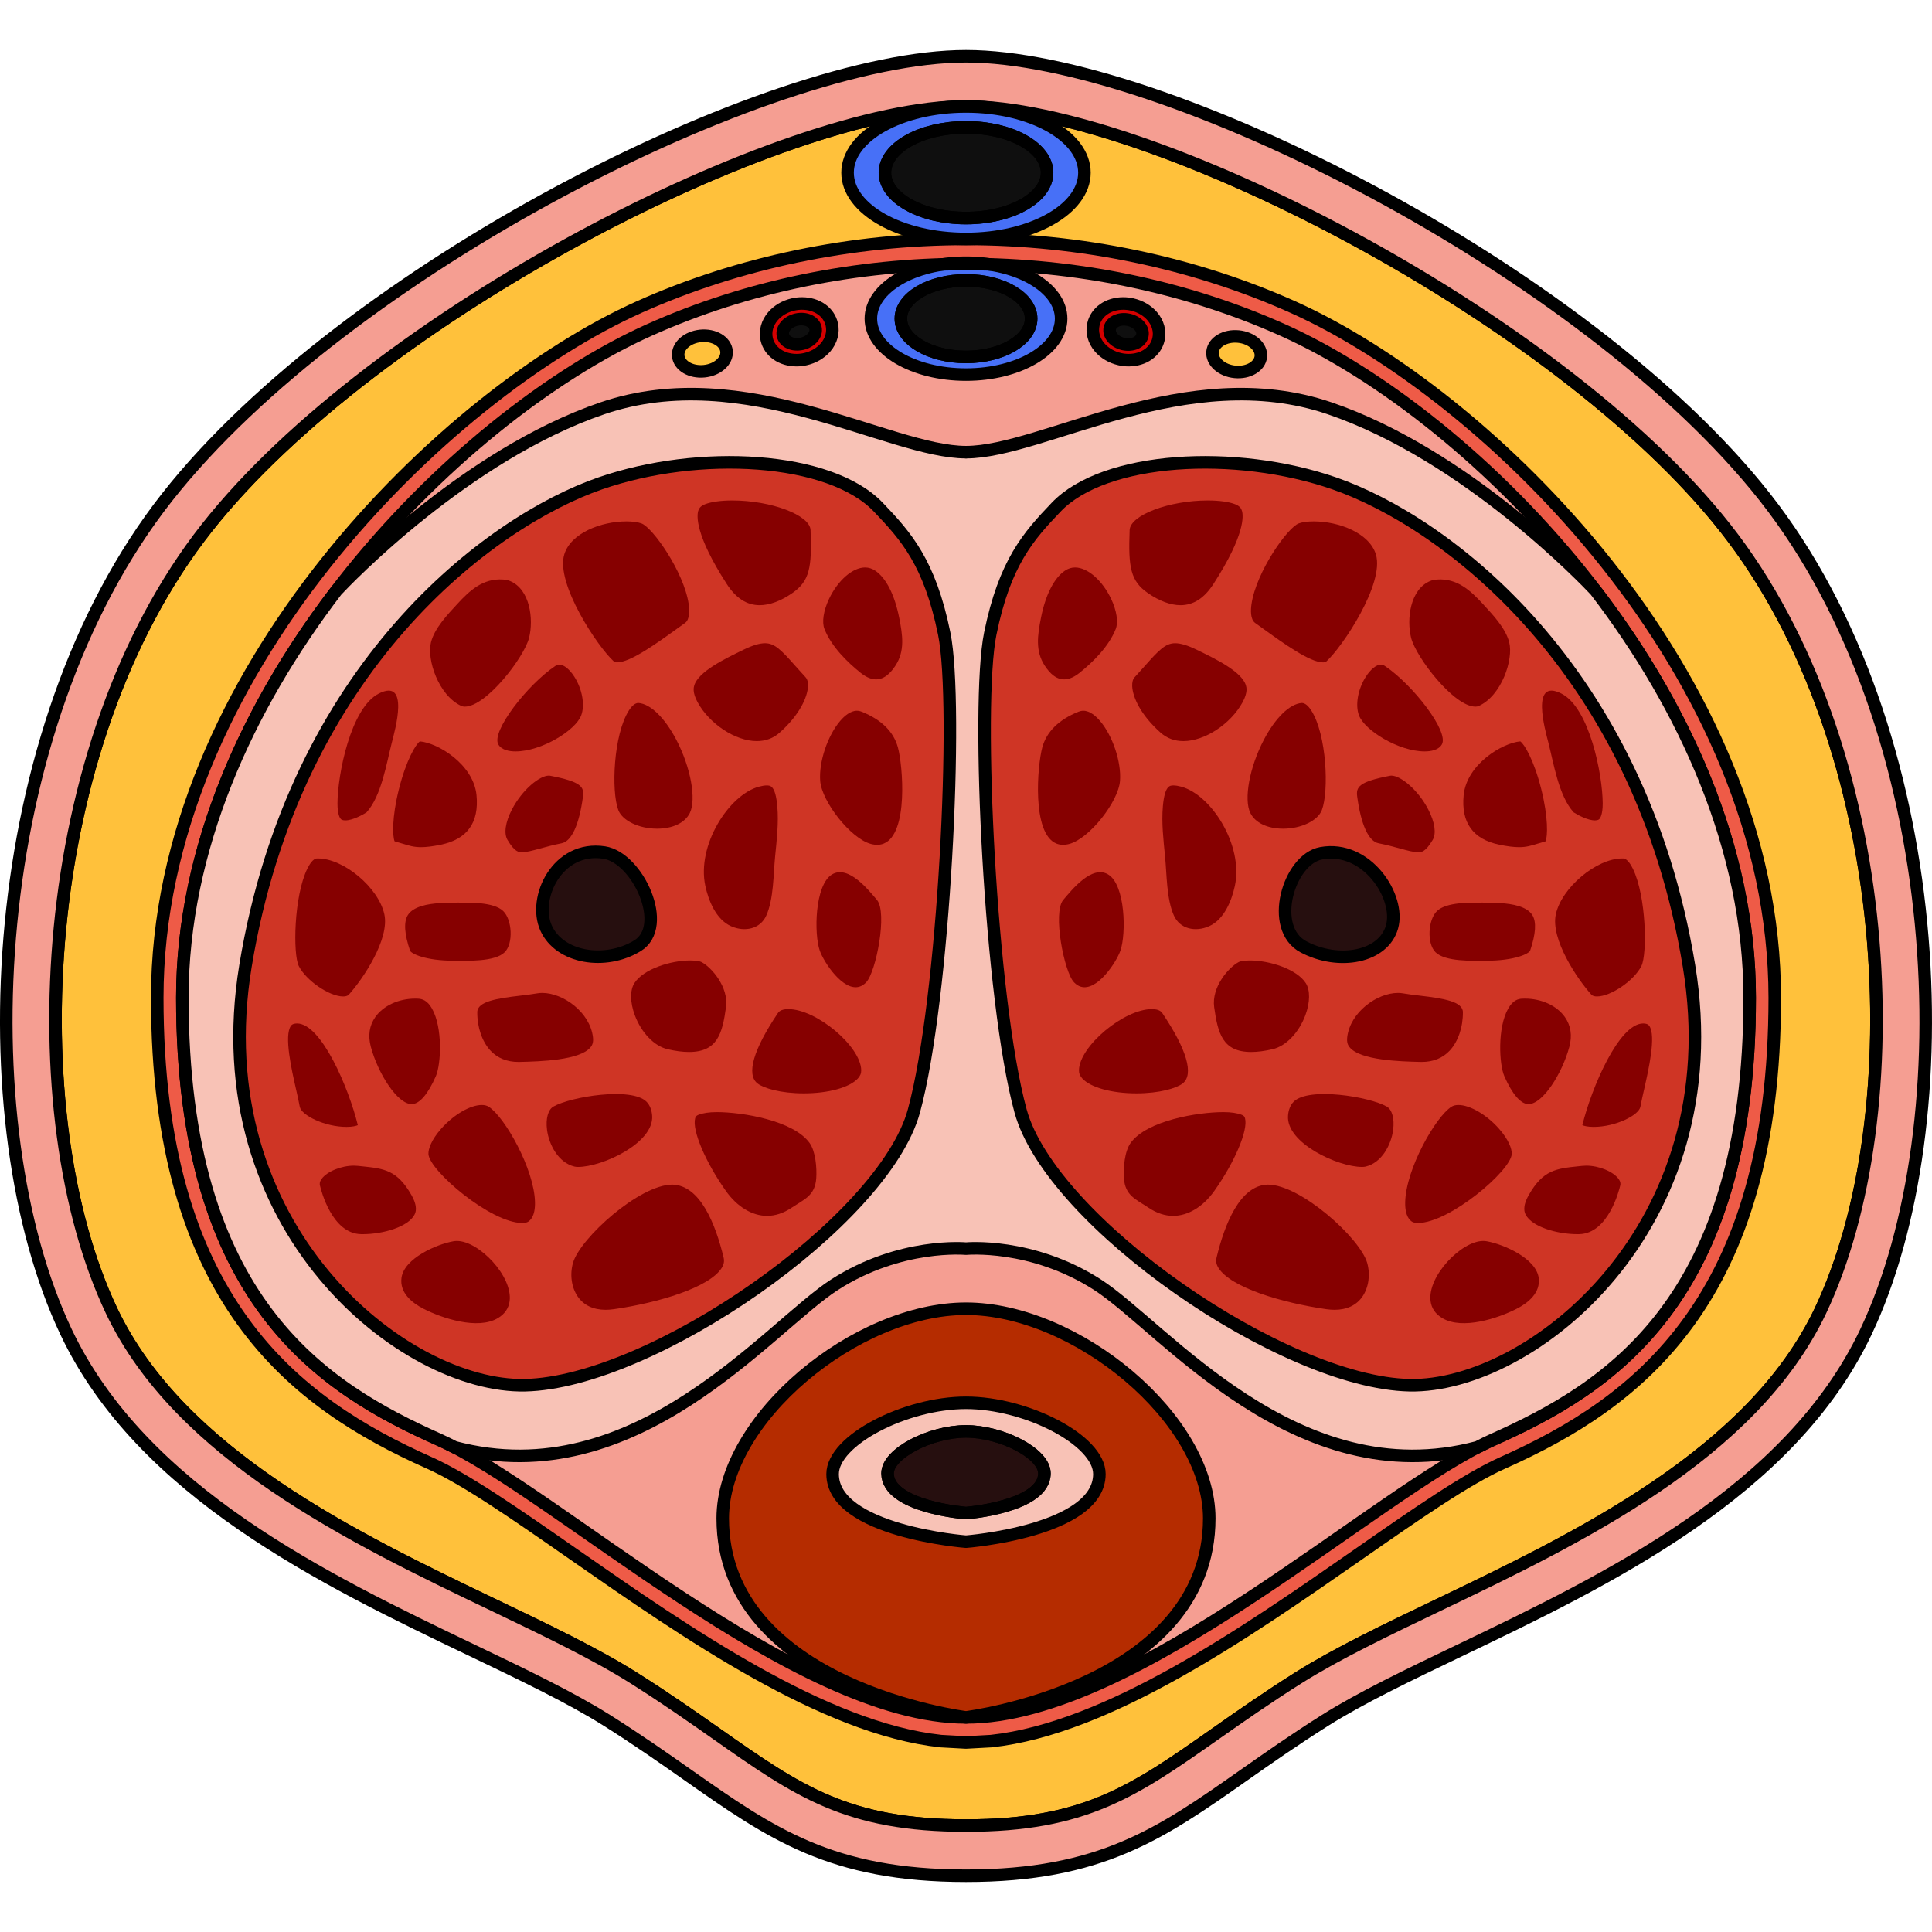<?xml version="1.0" encoding="utf-8"?>
<!-- Created by: Science Figures, www.sciencefigures.org, Generator: Science Figures Editor -->
<svg version="1.1" id="Layer_1" xmlns="http://www.w3.org/2000/svg" xmlns:xlink="http://www.w3.org/1999/xlink" 
	 width="800px" height="800px" viewBox="0 0 154.034 146.063" enable-background="new 0 0 154.034 146.063"
	 xml:space="preserve">
<g>
	<g>
		<path fill="#FFC13B" stroke="#000000" stroke-linecap="round" stroke-linejoin="round" stroke-miterlimit="10" d="M77.017,4.5
			c-14.547,0-47.14,16.617-60.538,33.611C2.798,55.463,1.498,84.921,8.887,100.506c5.443,11.475,19.334,18.134,30.495,23.485
			c4.163,1.996,8.096,3.881,11.136,5.798c2.55,1.608,4.718,3.131,6.631,4.474c6.482,4.552,10.396,7.299,19.868,7.299
			c9.472,0,13.385-2.747,19.866-7.298c1.914-1.344,4.082-2.866,6.632-4.475c3.04-1.917,6.973-3.803,11.136-5.798
			c11.162-5.351,25.053-12.01,30.495-23.485c7.391-15.585,6.091-45.043-7.591-62.396l0,0C124.157,21.117,91.564,4.5,77.017,4.5z"/>
		<path fill="#F59E92" d="M102.248,22.315c-15.625-7-34.836-7-50.461,0s-37.25,29-37.25,53.25s11.25,31.125,20.5,35.25
			s28.375,22.125,41.98,22.125v-0.004l0,0.004c13.605,0,32.73-18,41.98-22.125s20.5-11,20.5-35.25S117.873,29.315,102.248,22.315z"
			/>
		<path fill="#EE5B47" d="M75.017,134.83c-9.333-1.004-20.314-8.651-29.258-14.877c-4.642-3.232-8.649-6.023-11.537-7.311
			c-10.724-4.782-21.686-12.927-21.686-37.077c0-25.826,22.934-48.131,38.433-55.075c7.922-3.549,16.929-5.425,26.048-5.425
			s18.126,1.876,26.048,5.425c15.499,6.944,38.433,29.25,38.433,55.075c0,24.15-10.962,32.294-21.686,37.077
			c-2.888,1.288-6.896,4.079-11.537,7.311c-8.943,6.227-19.925,13.873-29.258,14.877c0,0-1.978,0.11-2,0.11L75.017,134.83z"/>
		<path fill="none" stroke="#000000" stroke-linecap="round" stroke-linejoin="round" stroke-miterlimit="10" d="M75.017,134.83
			c-9.333-1.004-20.314-8.651-29.258-14.877c-4.642-3.232-8.649-6.023-11.537-7.311c-10.724-4.782-21.686-12.927-21.686-37.077
			c0-25.826,22.934-48.131,38.433-55.075c7.922-3.549,16.929-5.425,26.048-5.425s18.126,1.876,26.048,5.425
			c15.499,6.944,38.433,29.25,38.433,55.075c0,24.15-10.962,32.294-21.686,37.077c-2.888,1.288-6.896,4.079-11.537,7.311
			c-8.943,6.227-19.925,13.873-29.258,14.877c0,0-1.978,0.11-2,0.11L75.017,134.83z"/>
		<path fill="#F59E92" d="M102.248,22.315c-15.625-7-34.836-7-50.461,0s-37.25,29-37.25,53.25s11.25,31.125,20.5,35.25
			s28.375,22.125,41.98,22.125v-0.004l0,0.004c13.605,0,32.73-18,41.98-22.125s20.5-11,20.5-35.25S117.873,29.315,102.248,22.315z"
			/>
		<path fill="#F59E92" stroke="#000000" stroke-miterlimit="10" d="M77.017,145.563c-10.737,0-15.531-3.366-22.166-8.025
			c-1.876-1.317-4.001-2.81-6.468-4.365c-2.844-1.793-6.674-3.63-10.729-5.574c-11.731-5.624-26.33-12.623-32.38-25.378
			c-7.894-16.646-6.523-48.085,8.064-66.586C27.607,17.538,61.308,0.5,77.017,0.5s49.41,17.038,63.679,35.134
			c14.587,18.5,15.957,49.94,8.063,66.586c-6.049,12.756-20.648,19.754-32.379,25.378c-4.057,1.944-7.887,3.781-10.73,5.574
			c-2.467,1.556-4.593,3.048-6.468,4.365C92.548,142.197,87.754,145.563,77.017,145.563z M77.017,4.5
			c-14.547,0-47.14,16.617-60.538,33.611C2.798,55.463,1.498,84.921,8.887,100.506c5.443,11.475,19.334,18.134,30.495,23.485
			c4.163,1.996,8.096,3.881,11.136,5.798c2.55,1.608,4.718,3.131,6.631,4.474c6.482,4.552,10.396,7.299,19.868,7.299
			c9.472,0,13.385-2.747,19.866-7.298c1.914-1.344,4.082-2.866,6.632-4.475c3.04-1.917,6.973-3.803,11.136-5.798
			c11.162-5.351,25.053-12.01,30.495-23.485c7.391-15.585,6.091-45.043-7.591-62.396l0,0C124.157,21.117,91.564,4.5,77.017,4.5z"/>
		<ellipse fill="#4770F7" cx="77.017" cy="9.783" rx="9.442" ry="5.283"/>
		
			<ellipse fill="none" stroke="#000000" stroke-linecap="round" stroke-linejoin="round" stroke-miterlimit="10" cx="77.017" cy="9.783" rx="9.442" ry="5.283"/>
		
			<ellipse fill="#0F0F0F" stroke="#000000" stroke-linecap="round" stroke-linejoin="round" stroke-miterlimit="10" cx="77.017" cy="9.783" rx="6.464" ry="3.617"/>
		
			<ellipse fill="none" stroke="#000000" stroke-linecap="round" stroke-linejoin="round" stroke-miterlimit="10" cx="77.017" cy="9.783" rx="6.464" ry="3.617"/>
		<ellipse fill="#4770F7" cx="77.017" cy="21.42" rx="7.585" ry="4.46"/>
		
			<ellipse fill="none" stroke="#000000" stroke-linecap="round" stroke-linejoin="round" stroke-miterlimit="10" cx="77.017" cy="21.42" rx="7.585" ry="4.46"/>
		
			<ellipse fill="#0F0F0F" stroke="#000000" stroke-linecap="round" stroke-linejoin="round" stroke-miterlimit="10" cx="77.017" cy="21.42" rx="5.193" ry="3.053"/>
		
			<ellipse fill="none" stroke="#000000" stroke-linecap="round" stroke-linejoin="round" stroke-miterlimit="10" cx="77.017" cy="21.42" rx="5.193" ry="3.053"/>
		<path fill="none" stroke="#000000" stroke-linecap="round" stroke-linejoin="round" stroke-miterlimit="10" d="M102.248,22.315
			c-15.625-7-34.836-7-50.461,0s-37.25,29-37.25,53.25s11.25,31.125,20.5,35.25s28.375,22.125,41.98,22.125v-0.004l0,0.004
			c13.605,0,32.73-18,41.98-22.125s20.5-11,20.5-35.25S117.873,29.315,102.248,22.315z"/>
		<path fill="#F8C2B6" d="M105.998,28.565c-11.375-3.875-22.836,3.5-28.98,3.5c0,0.003,0,0.007,0,0.01c0-0.003,0-0.007,0-0.01
			c-6.145,0-17.605-7.375-28.98-3.5c-10.925,3.722-20.468,13.741-21.206,14.528c-7.115,9.293-12.294,20.61-12.294,32.472
			c0,24.25,11.25,31.125,20.5,35.25c0.382,0.17,0.787,0.372,1.202,0.588c0.002,0.001,0.005,0.001,0.007,0.002
			c14.459,3.84,25.041-9.59,30.291-12.965s10.48-2.875,10.48-2.875v-0.001l0,0.001c0,0,5.23-0.5,10.48,2.875
			s15.833,16.805,30.292,12.965c0.002-0.001,0.004-0.001,0.007-0.002c0.415-0.216,0.82-0.418,1.202-0.588
			c9.25-4.125,20.5-11,20.5-35.25c0-11.862-5.179-23.179-12.294-32.472C126.465,42.306,116.923,32.287,105.998,28.565z"/>
		<path fill="none" stroke="#000000" stroke-linecap="round" stroke-linejoin="round" stroke-miterlimit="10" d="M105.998,28.565
			c-11.375-3.875-22.836,3.5-28.98,3.5c0,0.003,0,0.007,0,0.01c0-0.003,0-0.007,0-0.01c-6.145,0-17.605-7.375-28.98-3.5
			c-10.925,3.722-20.468,13.741-21.206,14.528c-7.115,9.293-12.294,20.61-12.294,32.472c0,24.25,11.25,31.125,20.5,35.25
			c0.382,0.17,0.787,0.372,1.202,0.588c0.002,0.001,0.005,0.001,0.007,0.002c14.459,3.84,25.041-9.59,30.291-12.965
			s10.48-2.875,10.48-2.875v-0.001l0,0.001c0,0,5.23-0.5,10.48,2.875s15.833,16.805,30.292,12.965
			c0.002-0.001,0.004-0.001,0.007-0.002c0.415-0.216,0.82-0.418,1.202-0.588c9.25-4.125,20.5-11,20.5-35.25
			c0-11.862-5.179-23.179-12.294-32.472C126.465,42.306,116.923,32.287,105.998,28.565z"/>
		<path fill="#CF3525" d="M70.026,36.448c-3.858-4.041-14.296-4.625-22.179-1.892c-8.814,3.055-24.358,14.648-28.276,38.476
			c-3.428,20.848,12.633,33.624,22.284,33.423c10.091-0.21,28.591-13.034,31.009-21.864c2.418-8.83,3.574-32.375,2.418-38.052
			C74.126,40.862,72.234,38.76,70.026,36.448z"/>
		<path fill="none" stroke="#000000" stroke-linecap="round" stroke-linejoin="round" stroke-miterlimit="10" d="M70.026,36.448
			c-3.858-4.041-14.296-4.625-22.179-1.892c-8.814,3.055-24.358,14.648-28.276,38.476c-3.428,20.848,12.633,33.624,22.284,33.423
			c10.091-0.21,28.591-13.034,31.009-21.864c2.418-8.83,3.574-32.375,2.418-38.052C74.126,40.862,72.234,38.76,70.026,36.448z"/>
		<path fill="#B52C00" d="M77.017,100.357c-8.778,0-19.395,8.772-19.395,16.713c0,13.455,19.394,15.869,19.394,15.869v-0.003
			l0.001,0.003c0,0,19.394-2.415,19.394-15.869C96.412,109.129,85.795,100.357,77.017,100.357z"/>
		<path fill="none" stroke="#000000" stroke-linecap="round" stroke-linejoin="round" stroke-miterlimit="10" d="M77.017,100.357
			c-8.778,0-19.395,8.772-19.395,16.713c0,13.455,19.394,15.869,19.394,15.869v-0.003l0.001,0.003c0,0,19.394-2.415,19.394-15.869
			C96.412,109.129,85.795,100.357,77.017,100.357z"/>
		<path fill="#F8C2B6" d="M77.017,107.856c-4.813,0-10.635,2.981-10.635,5.68c0,4.573,10.635,5.393,10.635,5.393v-0.001l0,0.001
			c0,0,10.635-0.821,10.635-5.393C87.652,110.838,81.831,107.856,77.017,107.856z"/>
		<path fill="none" stroke="#000000" stroke-linecap="round" stroke-linejoin="round" stroke-miterlimit="10" d="M77.017,107.856
			c-4.813,0-10.635,2.981-10.635,5.68c0,4.573,10.635,5.393,10.635,5.393v-0.001l0,0.001c0,0,10.635-0.821,10.635-5.393
			C87.652,110.838,81.831,107.856,77.017,107.856z"/>
		<path fill="#260F0F" stroke="#000000" stroke-linecap="round" stroke-linejoin="round" stroke-miterlimit="10" d="M77.017,110.137
			c-2.83,0-6.254,1.753-6.254,3.34c0,2.689,6.253,3.171,6.253,3.171v-0.001l0,0.001c0,0,6.253-0.483,6.253-3.171
			C83.271,111.89,79.848,110.137,77.017,110.137z"/>
		<path fill="none" stroke="#000000" stroke-linecap="round" stroke-linejoin="round" stroke-miterlimit="10" d="M77.017,110.137
			c-2.83,0-6.254,1.753-6.254,3.34c0,2.689,6.253,3.171,6.253,3.171v-0.001l0,0.001c0,0,6.253-0.483,6.253-3.171
			C83.271,111.89,79.848,110.137,77.017,110.137z"/>
		<path fill="#260F0F" stroke="#000000" stroke-linecap="round" stroke-linejoin="round" stroke-miterlimit="10" d="M48.175,63.986
			c-3.737-0.575-5.716,3.64-4.636,6.024s4.707,2.97,7.274,1.415C53.381,69.87,50.836,64.395,48.175,63.986z"/>
		<path fill="#CF3525" d="M84.206,36.448c3.858-4.041,14.296-4.625,22.179-1.892c8.814,3.055,24.358,14.648,28.276,38.476
			c3.428,20.848-12.633,33.624-22.284,33.423c-10.091-0.21-28.591-13.034-31.009-21.864c-2.418-8.83-3.574-32.375-2.418-38.052
			C80.107,40.862,81.999,38.76,84.206,36.448z"/>
		<path fill="none" stroke="#000000" stroke-linecap="round" stroke-linejoin="round" stroke-miterlimit="10" d="M84.206,36.448
			c3.858-4.041,14.296-4.625,22.179-1.892c8.814,3.055,24.358,14.648,28.276,38.476c3.428,20.848-12.633,33.624-22.284,33.423
			c-10.091-0.21-28.591-13.034-31.009-21.864c-2.418-8.83-3.574-32.375-2.418-38.052C80.107,40.862,81.999,38.76,84.206,36.448z"/>
		<path fill="#260F0F" stroke="#000000" stroke-linecap="round" stroke-linejoin="round" stroke-miterlimit="10" d="M105.336,64.044
			c3.643-0.667,6.328,3.478,5.647,5.877c-0.681,2.399-4.213,3.075-7.042,1.593C101.112,70.031,102.743,64.519,105.336,64.044z"/>
		<path fill="#D40000" d="M63.509,24.729c-1.197,0-2.154-0.67-2.381-1.668c-0.144-0.628,0.037-1.296,0.496-1.832
			c0.393-0.458,0.962-0.792,1.603-0.938c0.234-0.053,0.473-0.081,0.709-0.081c1.198,0,2.155,0.671,2.382,1.669
			c0.143,0.627-0.038,1.294-0.496,1.83c-0.394,0.459-0.963,0.792-1.604,0.938C63.983,24.702,63.745,24.729,63.509,24.729z"/>
		<path fill="#D40000" d="M89.982,24.729c-0.235,0-0.474-0.027-0.708-0.081c-0.641-0.146-1.21-0.479-1.604-0.938
			c-0.459-0.535-0.64-1.203-0.496-1.832c0.227-0.998,1.184-1.668,2.382-1.668c0.235,0,0.475,0.027,0.709,0.081
			c0.641,0.146,1.21,0.479,1.603,0.938c0.459,0.536,0.64,1.203,0.496,1.832C92.138,24.059,91.18,24.729,89.982,24.729
			C89.983,24.729,89.983,24.729,89.982,24.729z"/>
		<path fill="none" stroke="#000000" stroke-linecap="round" stroke-linejoin="round" stroke-miterlimit="10" d="M63.509,24.729
			c-1.197,0-2.154-0.67-2.381-1.668c-0.144-0.628,0.037-1.296,0.496-1.832c0.393-0.458,0.962-0.792,1.603-0.938
			c0.234-0.053,0.473-0.081,0.709-0.081c1.198,0,2.155,0.671,2.382,1.669c0.143,0.627-0.038,1.294-0.496,1.83
			c-0.394,0.459-0.963,0.792-1.604,0.938C63.983,24.702,63.745,24.729,63.509,24.729z"/>
		
			<ellipse transform="matrix(0.975 -0.222 0.222 0.975 -3.397 14.698)" fill="#0F0F0F" stroke="#000000" stroke-linecap="round" stroke-linejoin="round" stroke-miterlimit="10" cx="63.722" cy="22.47" rx="1.329" ry="0.987"/>
		<path fill="none" stroke="#000000" stroke-linecap="round" stroke-linejoin="round" stroke-miterlimit="10" d="M89.982,24.729
			c-0.235,0-0.474-0.027-0.708-0.081c-0.641-0.146-1.21-0.479-1.604-0.938c-0.459-0.535-0.64-1.203-0.496-1.832
			c0.227-0.998,1.184-1.668,2.382-1.668c0.235,0,0.475,0.027,0.709,0.081c0.641,0.146,1.21,0.479,1.603,0.938
			c0.459,0.536,0.64,1.203,0.496,1.832C92.138,24.059,91.18,24.729,89.982,24.729C89.983,24.729,89.983,24.729,89.982,24.729z"/>
		
			<ellipse transform="matrix(0.222 -0.975 0.975 0.222 47.942 105.016)" fill="#0F0F0F" stroke="#000000" stroke-linecap="round" stroke-linejoin="round" stroke-miterlimit="10" cx="89.769" cy="22.47" rx="0.987" ry="1.329"/>
		
			<ellipse transform="matrix(0.995 -0.098 0.098 0.995 -2.099 5.587)" fill="#FFC13B" stroke="#000000" stroke-miterlimit="10" cx="56.004" cy="24.226" rx="1.935" ry="1.416"/>
		
			<ellipse transform="matrix(0.098 -0.995 0.995 0.098 64.833 119.961)" fill="#FFC13B" stroke="#000000" stroke-miterlimit="10" cx="98.573" cy="24.226" rx="1.416" ry="1.935"/>
	</g>
	<g>
		<path fill="#860000" d="M70.688,49.878c-0.618,0.463-1.302,0.399-2.087-0.233c-1.054-0.848-2.308-2.072-2.87-3.484
			c-0.216-0.544-0.077-1.46,0.364-2.393c0.7-1.479,1.881-2.511,2.875-2.511c0.291,0,0.567,0.088,0.821,0.262
			c0.861,0.586,1.535,1.914,1.899,3.739c0.28,1.408,0.463,2.661-0.294,3.821C71.169,49.428,70.934,49.695,70.688,49.878z"/>
		<path fill="#860000" d="M60.336,55.101c-1.697,0-3.769-1.36-4.717-3.097c-0.432-0.79-0.308-1.205-0.267-1.341
			c0.331-1.106,2.421-2.118,3.947-2.857c0.708-0.343,1.264-0.509,1.698-0.509c0.776,0,1.309,0.563,2.437,1.835
			c0.245,0.275,0.507,0.57,0.794,0.881c0.141,0.153,0.205,0.396,0.191,0.719c-0.039,0.852-0.656,2.271-2.267,3.7
			C61.651,54.877,61.04,55.101,60.336,55.101L60.336,55.101z"/>
		<path fill="#860000" d="M60.568,44.264c-1.032,0-1.893-0.555-2.63-1.697c-2.542-3.935-2.381-5.447-2.272-5.817
			c0.053-0.179,0.158-0.381,0.534-0.53c0.495-0.196,1.272-0.305,2.189-0.305c3.101,0,6.189,1.17,6.235,2.361
			c0.115,2.983-0.071,4.066-1.463,5.028C62.253,43.932,61.356,44.264,60.568,44.264z"/>
		<path fill="#860000" d="M49.199,48.824c-0.178,0-0.235-0.051-0.258-0.072c-1.281-1.156-4.658-6.209-3.953-8.534
			c0.52-1.711,2.944-2.635,4.963-2.635c0.469,0,0.888,0.056,1.178,0.157c0.892,0.309,3.403,3.865,3.778,6.44
			c0.064,0.437,0.11,1.214-0.292,1.501L53.99,46.13C52.324,47.33,50.251,48.824,49.199,48.824z"/>
		<path fill="#860000" d="M37.055,52.353c-0.102,0-0.189-0.018-0.268-0.053c-1.815-0.82-2.78-3.706-2.424-5.084
			c0.293-1.136,1.321-2.203,2.096-3.047c0.975-1.062,2.047-2.062,3.647-1.952c0.19,0.013,0.381,0.046,0.557,0.119
			c1.612,0.672,1.883,3.057,1.523,4.516C41.803,48.407,38.773,52.353,37.055,52.353z"/>
		<path fill="#860000" d="M41.103,55.923c-0.479,0-1.107-0.097-1.373-0.557c-0.589-1.02,2.309-4.756,4.541-6.255
			c0.112-0.075,0.215-0.11,0.324-0.11c0.353,0,0.823,0.38,1.197,0.968c0.63,0.987,0.855,2.252,0.548,3.075
			C45.893,54.249,43.169,55.923,41.103,55.923C41.103,55.923,41.104,55.923,41.103,55.923z"/>
		<path fill="#860000" d="M52.383,62.084c-1.439,0-2.766-0.639-3.087-1.486c-0.576-1.518-0.381-6.004,0.832-7.92
			c0.259-0.41,0.518-0.618,0.769-0.618c0.971,0.07,2.114,1.196,3.026,2.939c1.141,2.18,1.613,4.743,1.074,5.836
			C54.611,61.617,53.634,62.084,52.383,62.084L52.383,62.084z"/>
		<path fill="#860000" d="M59.933,70.015c-0.514,0.145-1.107,0.087-1.654-0.159c-1.207-0.542-1.799-2.064-2.047-3.217
			c-0.69-3.22,1.864-7.248,4.275-7.904c0.243-0.066,0.453-0.1,0.624-0.1c0.276,0,0.693,0,0.841,1.653
			c0.118,1.321-0.043,2.691-0.173,4.004c-0.142,1.43-0.11,3.394-0.705,4.718C60.854,69.545,60.43,69.875,59.933,70.015z"/>
		<path fill="#860000" d="M70.453,63.275c-0.286,0.114-0.622,0.131-1.017,0.027c-1.605-0.424-3.919-3.374-4.044-5.028
			c-0.115-1.518,0.593-3.626,1.61-4.801c0.313-0.362,0.796-0.793,1.314-0.793c0.127,0,0.253,0.025,0.383,0.077
			c1.572,0.632,2.543,1.587,2.887,2.839C71.982,57.038,72.443,62.485,70.453,63.275z"/>
		<path fill="#860000" d="M68.52,74.68c-1.296,0.395-2.827-1.924-3.162-2.874c-0.465-1.319-0.411-5.26,0.992-6.082
			c1.289-0.755,2.863,1.212,3.567,2.04c0.85,1-0.064,5.737-0.86,6.568C68.886,74.512,68.705,74.624,68.52,74.68z"/>
		<path fill="#860000" d="M64.086,83.185c-1.849,0-3.21-0.411-3.694-0.792c-0.906-0.715-0.33-2.702,1.62-5.598
			c0.055-0.081,0.221-0.328,0.831-0.328c2.247,0,5.782,2.959,5.82,4.871c0.006,0.249-0.078,0.453-0.269,0.662
			C67.733,82.72,66.042,83.185,64.086,83.185L64.086,83.185z"/>
		<path fill="#860000" d="M61.155,92.952c-1.191,0-2.387-0.725-3.282-1.986c-1.631-2.3-2.707-4.843-2.451-5.791
			c0.035-0.127,0.085-0.208,0.256-0.276c0.354-0.144,0.862-0.219,1.47-0.219c2.037,0,6.102,0.67,7.393,2.453
			c0.49,0.676,0.593,2.021,0.537,2.821c-0.098,1.4-0.961,1.677-1.975,2.358C62.468,92.736,61.813,92.952,61.155,92.952z"/>
		<path fill="#860000" d="M48.282,100.442c-0.974,0-1.74-0.361-2.213-1.045c-0.506-0.729-0.653-1.765-0.383-2.703
			c0.563-1.956,5.29-6.233,7.922-6.233c2.236,0.055,3.45,3.191,4.083,5.813c0.071,0.295,0.024,0.552-0.154,0.834
			c-0.983,1.557-5.025,2.771-8.595,3.285C48.71,100.425,48.491,100.442,48.282,100.442L48.282,100.442z"/>
		<path fill="#860000" d="M40.629,99.757c-0.072,0.537-0.362,1.013-0.948,1.357c-1.604,0.942-4.432,0.006-5.916-0.754
			c-0.927-0.475-1.916-1.281-1.754-2.471c0.21-1.544,2.777-2.668,4.133-2.911c0.096-0.018,0.192-0.025,0.289-0.025
			C38.181,94.952,40.897,97.769,40.629,99.757z"/>
		<path fill="#860000" d="M41.633,93.519c-2.511,0-7.398-4.159-7.474-5.493c-0.023-0.396,0.232-1.136,1.015-2.022
			c0.983-1.113,2.315-1.892,3.237-1.892c0.224,0,0.411,0.048,0.556,0.141c1.278,0.819,3.626,4.963,3.686,7.599
			c0.027,1.159-0.395,1.46-0.533,1.559C42.021,93.48,41.848,93.519,41.633,93.519z"/>
		<path fill="#860000" d="M46.091,89.052c-0.107,0-0.201-0.01-0.279-0.027c-1.287-0.302-2.042-1.73-2.199-2.931
			c-0.115-0.885,0.083-1.613,0.509-1.856c1.377-0.789,6.232-1.582,7.422-0.387c0.289,0.29,0.421,0.707,0.45,1.116
			C52.154,87.145,48.018,89.052,46.091,89.052z"/>
		<path fill="#860000" d="M54.932,79.886c-0.499,0-1.072-0.074-1.705-0.221c-1.067-0.247-2.094-1.312-2.616-2.712
			c-0.379-1.018-0.392-1.998-0.032-2.558c0.717-1.115,2.872-1.806,4.458-1.806c0.511,0,0.795,0.077,0.882,0.123
			c0.824,0.433,2.185,2.007,1.963,3.604C57.591,78.407,57.208,79.886,54.932,79.886z"/>
		<path fill="#860000" d="M41.619,63.963c-0.242,0-0.574,0-1.157-0.983c-0.302-0.509-0.172-1.411,0.346-2.415
			c0.827-1.599,2.216-2.712,2.948-2.712c0.032,0,0.063,0.002,0.093,0.008c2.509,0.479,2.734,0.896,2.63,1.666
			c-0.301,2.241-0.905,3.563-1.701,3.72c-0.66,0.131-1.224,0.285-1.72,0.42C42.45,63.833,41.971,63.963,41.619,63.963z"/>
		<path fill="#860000" d="M36.251,72.613c-2.4,0-3.445-0.579-3.554-0.791c-0.457-1.343-0.52-2.304-0.181-2.848
			c0.432-0.695,1.616-0.902,2.534-0.953c0.503-0.028,0.977-0.044,1.424-0.044c0.951,0,2.886-0.055,3.642,0.671
			c0.717,0.689,0.828,2.585,0.118,3.288C39.456,72.705,37.255,72.613,36.251,72.613z"/>
		<path fill="#860000" d="M41.345,80.681c-0.928,0-1.683-0.306-2.243-0.907c-0.666-0.715-1.059-1.86-1.049-3.064
			c0.006-0.846,1.551-1.095,3.415-1.313c0.489-0.058,0.96-0.113,1.378-0.188c0.122-0.021,0.25-0.032,0.381-0.032
			c1.676,0,3.811,1.54,4.048,3.526c0.053,0.44-0.071,0.659-0.185,0.8c-0.853,1.058-4.085,1.138-5.638,1.176L41.345,80.681z"/>
		<path fill="#860000" d="M32.824,84.043c-1.143,0-2.689-2.452-3.256-4.561c-0.243-0.904-0.122-1.707,0.359-2.388
			c0.639-0.902,1.858-1.463,3.183-1.463c0.076,0,0.153,0.002,0.23,0.006c0.288,0.014,0.715,0.109,1.098,0.782
			c0.873,1.53,0.724,4.451,0.314,5.39C34.125,83.249,33.439,84.043,32.824,84.043L32.824,84.043z"/>
		<path fill="#860000" d="M28.781,94.41c-2.319-0.049-3.183-3.494-3.274-3.887c-0.027-0.118-0.036-0.284,0.139-0.522
			c0.434-0.589,1.564-1.051,2.572-1.051c0.113,0,0.224,0.006,0.332,0.018l0.324,0.034c1.74,0.182,2.791,0.291,3.928,2.29
			c0.556,0.977,0.318,1.428,0.24,1.576c-0.511,0.966-2.5,1.544-4.129,1.544L28.781,94.41z"/>
		<path fill="#860000" d="M27.63,85.859c-1.741,0-3.608-0.924-3.732-1.612c-0.073-0.41-0.185-0.905-0.308-1.445
			c-0.335-1.476-0.959-4.221-0.395-5.001c0.039-0.055,0.131-0.182,0.486-0.189c1.936-0.001,4.127,5.153,4.847,8.108
			C28.394,85.78,28.11,85.859,27.63,85.859L27.63,85.859z"/>
		<path fill="#860000" d="M27.358,75.459c-1.103,0-2.954-1.269-3.536-2.424c-0.472-0.936-0.399-5.558,0.681-7.762
			c0.147-0.299,0.441-0.803,0.757-0.814l0.088-0.002c2.059,0,4.83,2.327,5.295,4.448c0.437,1.993-1.723,5.184-2.838,6.416
			C27.701,75.434,27.504,75.459,27.358,75.459L27.358,75.459z"/>
		<path fill="#860000" d="M33.569,63.558c-0.573,0-0.953-0.117-1.48-0.28c-0.195-0.061-0.401-0.124-0.629-0.187
			c-0.167-0.403-0.224-1.892,0.346-4.165c0.584-2.327,1.352-3.589,1.671-3.803c1.457,0.127,4.272,1.841,4.514,4.284
			c0.216,2.188-0.739,3.519-2.839,3.953C34.51,63.494,33.992,63.558,33.569,63.558z"/>
		<path fill="#860000" d="M27.527,61.423c-0.251-0.001-0.329-0.083-0.358-0.114c-0.062-0.067-0.266-0.354-0.262-1.246
			c0.009-2.272,1.044-7.621,3.305-8.758c2.461-1.238,1.289,2.892,1.027,3.916c-0.423,1.653-0.824,4.247-2.016,5.561
			C28.909,60.984,28.112,61.423,27.527,61.423z"/>
	</g>
	<g>
		<path fill="#860000" d="M83.998,49.878c0.618,0.463,1.302,0.399,2.087-0.233c1.054-0.848,2.308-2.072,2.87-3.484
			c0.216-0.544,0.077-1.46-0.364-2.393c-0.7-1.479-1.881-2.511-2.875-2.511c-0.291,0-0.567,0.088-0.821,0.262
			c-0.861,0.586-1.535,1.914-1.899,3.739c-0.28,1.408-0.463,2.661,0.294,3.821C83.517,49.428,83.752,49.695,83.998,49.878z"/>
		<path fill="#860000" d="M94.351,55.101c1.697,0,3.769-1.36,4.717-3.097c0.432-0.79,0.308-1.205,0.267-1.341
			c-0.331-1.106-2.421-2.118-3.947-2.857c-0.708-0.343-1.264-0.509-1.698-0.509c-0.776,0-1.309,0.563-2.437,1.835
			c-0.245,0.275-0.507,0.57-0.794,0.881c-0.141,0.153-0.205,0.396-0.191,0.719c0.039,0.852,0.656,2.271,2.267,3.7
			C93.035,54.877,93.647,55.101,94.351,55.101L94.351,55.101z"/>
		<path fill="#860000" d="M94.119,44.264c1.032,0,1.893-0.555,2.63-1.697c2.542-3.935,2.381-5.447,2.272-5.817
			c-0.053-0.179-0.158-0.381-0.534-0.53c-0.495-0.196-1.272-0.305-2.189-0.305c-3.101,0-6.189,1.17-6.235,2.361
			c-0.115,2.983,0.071,4.066,1.463,5.028C92.433,43.932,93.33,44.264,94.119,44.264z"/>
		<path fill="#860000" d="M105.487,48.824c0.178,0,0.235-0.051,0.258-0.072c1.281-1.156,4.658-6.209,3.953-8.534
			c-0.52-1.711-2.944-2.635-4.963-2.635c-0.469,0-0.888,0.056-1.178,0.157c-0.892,0.309-3.403,3.865-3.778,6.44
			c-0.064,0.437-0.11,1.214,0.292,1.501l0.625,0.449C102.362,47.33,104.435,48.824,105.487,48.824z"/>
		<path fill="#860000" d="M117.632,52.353c0.102,0,0.189-0.018,0.268-0.053c1.815-0.82,2.78-3.706,2.424-5.084
			c-0.293-1.136-1.321-2.203-2.096-3.047c-0.975-1.062-2.047-2.062-3.647-1.952c-0.19,0.013-0.381,0.046-0.557,0.119
			c-1.612,0.672-1.883,3.057-1.523,4.516C112.883,48.407,115.913,52.353,117.632,52.353z"/>
		<path fill="#860000" d="M113.583,55.923c0.479,0,1.107-0.097,1.373-0.557c0.589-1.02-2.309-4.756-4.541-6.255
			c-0.112-0.075-0.215-0.11-0.324-0.11c-0.353,0-0.823,0.38-1.197,0.968c-0.63,0.987-0.855,2.252-0.548,3.075
			C108.793,54.249,111.517,55.923,113.583,55.923C113.583,55.923,113.582,55.923,113.583,55.923z"/>
		<path fill="#860000" d="M102.303,62.084c1.439,0,2.766-0.639,3.087-1.486c0.576-1.518,0.381-6.004-0.832-7.92
			c-0.259-0.41-0.518-0.618-0.769-0.618c-0.971,0.07-2.114,1.196-3.026,2.939c-1.141,2.18-1.613,4.743-1.074,5.836
			C100.075,61.617,101.052,62.084,102.303,62.084L102.303,62.084z"/>
		<path fill="#860000" d="M94.753,70.015c0.514,0.145,1.107,0.087,1.654-0.159c1.207-0.542,1.799-2.064,2.047-3.217
			c0.69-3.22-1.864-7.248-4.275-7.904c-0.243-0.066-0.453-0.1-0.624-0.1c-0.276,0-0.693,0-0.841,1.653
			c-0.118,1.321,0.043,2.691,0.173,4.004c0.142,1.43,0.11,3.394,0.705,4.718C93.832,69.545,94.256,69.875,94.753,70.015z"/>
		<path fill="#860000" d="M84.234,63.275c0.286,0.114,0.622,0.131,1.017,0.027c1.605-0.424,3.919-3.374,4.044-5.028
			c0.115-1.518-0.593-3.626-1.61-4.801c-0.313-0.362-0.796-0.793-1.314-0.793c-0.127,0-0.253,0.025-0.383,0.077
			c-1.572,0.632-2.543,1.587-2.887,2.839C82.704,57.038,82.243,62.485,84.234,63.275z"/>
		<path fill="#860000" d="M86.166,74.68c1.296,0.395,2.827-1.924,3.162-2.874c0.465-1.319,0.411-5.26-0.992-6.082
			c-1.289-0.755-2.863,1.212-3.567,2.04c-0.85,1,0.064,5.737,0.86,6.568C85.8,74.512,85.981,74.624,86.166,74.68z"/>
		<path fill="#860000" d="M90.6,83.185c1.849,0,3.21-0.411,3.694-0.792c0.906-0.715,0.33-2.702-1.62-5.598
			c-0.055-0.081-0.221-0.328-0.831-0.328c-2.247,0-5.782,2.959-5.82,4.871c-0.006,0.249,0.078,0.453,0.269,0.662
			C86.953,82.72,88.644,83.185,90.6,83.185L90.6,83.185z"/>
		<path fill="#860000" d="M93.531,92.952c1.191,0,2.387-0.725,3.282-1.986c1.631-2.3,2.707-4.843,2.451-5.791
			c-0.035-0.127-0.085-0.208-0.256-0.276c-0.354-0.144-0.862-0.219-1.47-0.219c-2.037,0-6.102,0.67-7.393,2.453
			c-0.49,0.676-0.593,2.021-0.537,2.821c0.098,1.4,0.961,1.677,1.975,2.358C92.218,92.736,92.873,92.952,93.531,92.952z"/>
		<path fill="#860000" d="M106.404,100.442c0.974,0,1.74-0.361,2.213-1.045c0.506-0.729,0.653-1.765,0.383-2.703
			c-0.563-1.956-5.29-6.233-7.922-6.233c-2.236,0.055-3.45,3.191-4.083,5.813c-0.071,0.295-0.024,0.552,0.154,0.834
			c0.983,1.557,5.025,2.771,8.595,3.285C105.976,100.425,106.195,100.442,106.404,100.442L106.404,100.442z"/>
		<path fill="#860000" d="M114.057,99.757c0.072,0.537,0.362,1.013,0.948,1.357c1.604,0.942,4.432,0.006,5.916-0.754
			c0.927-0.475,1.916-1.281,1.754-2.471c-0.21-1.544-2.777-2.668-4.133-2.911c-0.096-0.018-0.192-0.025-0.289-0.025
			C116.505,94.952,113.789,97.769,114.057,99.757z"/>
		<path fill="#860000" d="M113.053,93.519c2.511,0,7.398-4.159,7.474-5.493c0.023-0.396-0.232-1.136-1.015-2.022
			c-0.983-1.113-2.315-1.892-3.237-1.892c-0.224,0-0.411,0.048-0.556,0.141c-1.278,0.819-3.626,4.963-3.686,7.599
			c-0.027,1.159,0.395,1.46,0.533,1.559C112.666,93.48,112.838,93.519,113.053,93.519z"/>
		<path fill="#860000" d="M108.595,89.052c0.107,0,0.201-0.01,0.279-0.027c1.287-0.302,2.042-1.73,2.199-2.931
			c0.115-0.885-0.083-1.613-0.509-1.856c-1.377-0.789-6.232-1.582-7.422-0.387c-0.289,0.29-0.421,0.707-0.45,1.116
			C102.532,87.145,106.668,89.052,108.595,89.052z"/>
		<path fill="#860000" d="M99.754,79.886c0.499,0,1.072-0.074,1.705-0.221c1.067-0.247,2.094-1.312,2.616-2.712
			c0.379-1.018,0.392-1.998,0.032-2.558c-0.717-1.115-2.872-1.806-4.458-1.806c-0.511,0-0.795,0.077-0.882,0.123
			c-0.824,0.433-2.185,2.007-1.963,3.604C97.096,78.407,97.478,79.886,99.754,79.886z"/>
		<path fill="#860000" d="M113.068,63.963c0.242,0,0.574,0,1.157-0.983c0.302-0.509,0.172-1.411-0.346-2.415
			c-0.827-1.599-2.216-2.712-2.948-2.712c-0.032,0-0.063,0.002-0.093,0.008c-2.509,0.479-2.734,0.896-2.63,1.666
			c0.301,2.241,0.905,3.563,1.701,3.72c0.66,0.131,1.224,0.285,1.72,0.42C112.236,63.833,112.716,63.963,113.068,63.963z"/>
		<path fill="#860000" d="M118.435,72.613c2.4,0,3.445-0.579,3.554-0.791c0.457-1.343,0.52-2.304,0.181-2.848
			c-0.432-0.695-1.616-0.902-2.534-0.953c-0.503-0.028-0.977-0.044-1.424-0.044c-0.951,0-2.886-0.055-3.642,0.671
			c-0.717,0.689-0.828,2.585-0.118,3.288C115.23,72.705,117.431,72.613,118.435,72.613z"/>
		<path fill="#860000" d="M113.341,80.681c0.928,0,1.683-0.306,2.243-0.907c0.666-0.715,1.059-1.86,1.049-3.064
			c-0.006-0.846-1.551-1.095-3.415-1.313c-0.489-0.058-0.96-0.113-1.378-0.188c-0.122-0.021-0.25-0.032-0.381-0.032
			c-1.676,0-3.811,1.54-4.048,3.526c-0.053,0.44,0.071,0.659,0.185,0.8c0.853,1.058,4.085,1.138,5.638,1.176L113.341,80.681z"/>
		<path fill="#860000" d="M121.862,84.043c1.143,0,2.689-2.452,3.256-4.561c0.243-0.904,0.122-1.707-0.359-2.388
			c-0.639-0.902-1.858-1.463-3.183-1.463c-0.076,0-0.153,0.002-0.23,0.006c-0.288,0.014-0.715,0.109-1.098,0.782
			c-0.873,1.53-0.724,4.451-0.314,5.39C120.561,83.249,121.247,84.043,121.862,84.043L121.862,84.043z"/>
		<path fill="#860000" d="M125.906,94.41c2.319-0.049,3.183-3.494,3.274-3.887c0.027-0.118,0.036-0.284-0.139-0.522
			c-0.434-0.589-1.564-1.051-2.572-1.051c-0.113,0-0.224,0.006-0.332,0.018l-0.324,0.034c-1.74,0.182-2.791,0.291-3.928,2.29
			c-0.556,0.977-0.318,1.428-0.24,1.576c0.511,0.966,2.5,1.544,4.129,1.544L125.906,94.41z"/>
		<path fill="#860000" d="M127.056,85.859c1.741,0,3.608-0.924,3.732-1.612c0.073-0.41,0.185-0.905,0.308-1.445
			c0.335-1.476,0.959-4.221,0.395-5.001c-0.039-0.055-0.131-0.182-0.486-0.189c-1.936-0.001-4.127,5.153-4.847,8.108
			C126.292,85.78,126.577,85.859,127.056,85.859L127.056,85.859z"/>
		<path fill="#860000" d="M127.328,75.459c1.103,0,2.954-1.269,3.536-2.424c0.472-0.936,0.399-5.558-0.681-7.762
			c-0.147-0.299-0.441-0.803-0.757-0.814l-0.088-0.002c-2.059,0-4.83,2.327-5.295,4.448c-0.437,1.993,1.723,5.184,2.838,6.416
			C126.986,75.434,127.182,75.459,127.328,75.459L127.328,75.459z"/>
		<path fill="#860000" d="M121.117,63.558c0.573,0,0.953-0.117,1.48-0.28c0.195-0.061,0.401-0.124,0.629-0.187
			c0.167-0.403,0.224-1.892-0.346-4.165c-0.584-2.327-1.352-3.589-1.671-3.803c-1.457,0.127-4.272,1.841-4.514,4.284
			c-0.216,2.188,0.739,3.519,2.839,3.953C120.176,63.494,120.694,63.558,121.117,63.558z"/>
		<path fill="#860000" d="M127.16,61.423c0.251-0.001,0.329-0.083,0.358-0.114c0.062-0.067,0.266-0.354,0.262-1.246
			c-0.009-2.272-1.044-7.621-3.305-8.758c-2.461-1.238-1.289,2.892-1.027,3.916c0.423,1.653,0.824,4.247,2.016,5.561
			C125.778,60.984,126.574,61.423,127.16,61.423z"/>
	</g>
</g>
</svg>